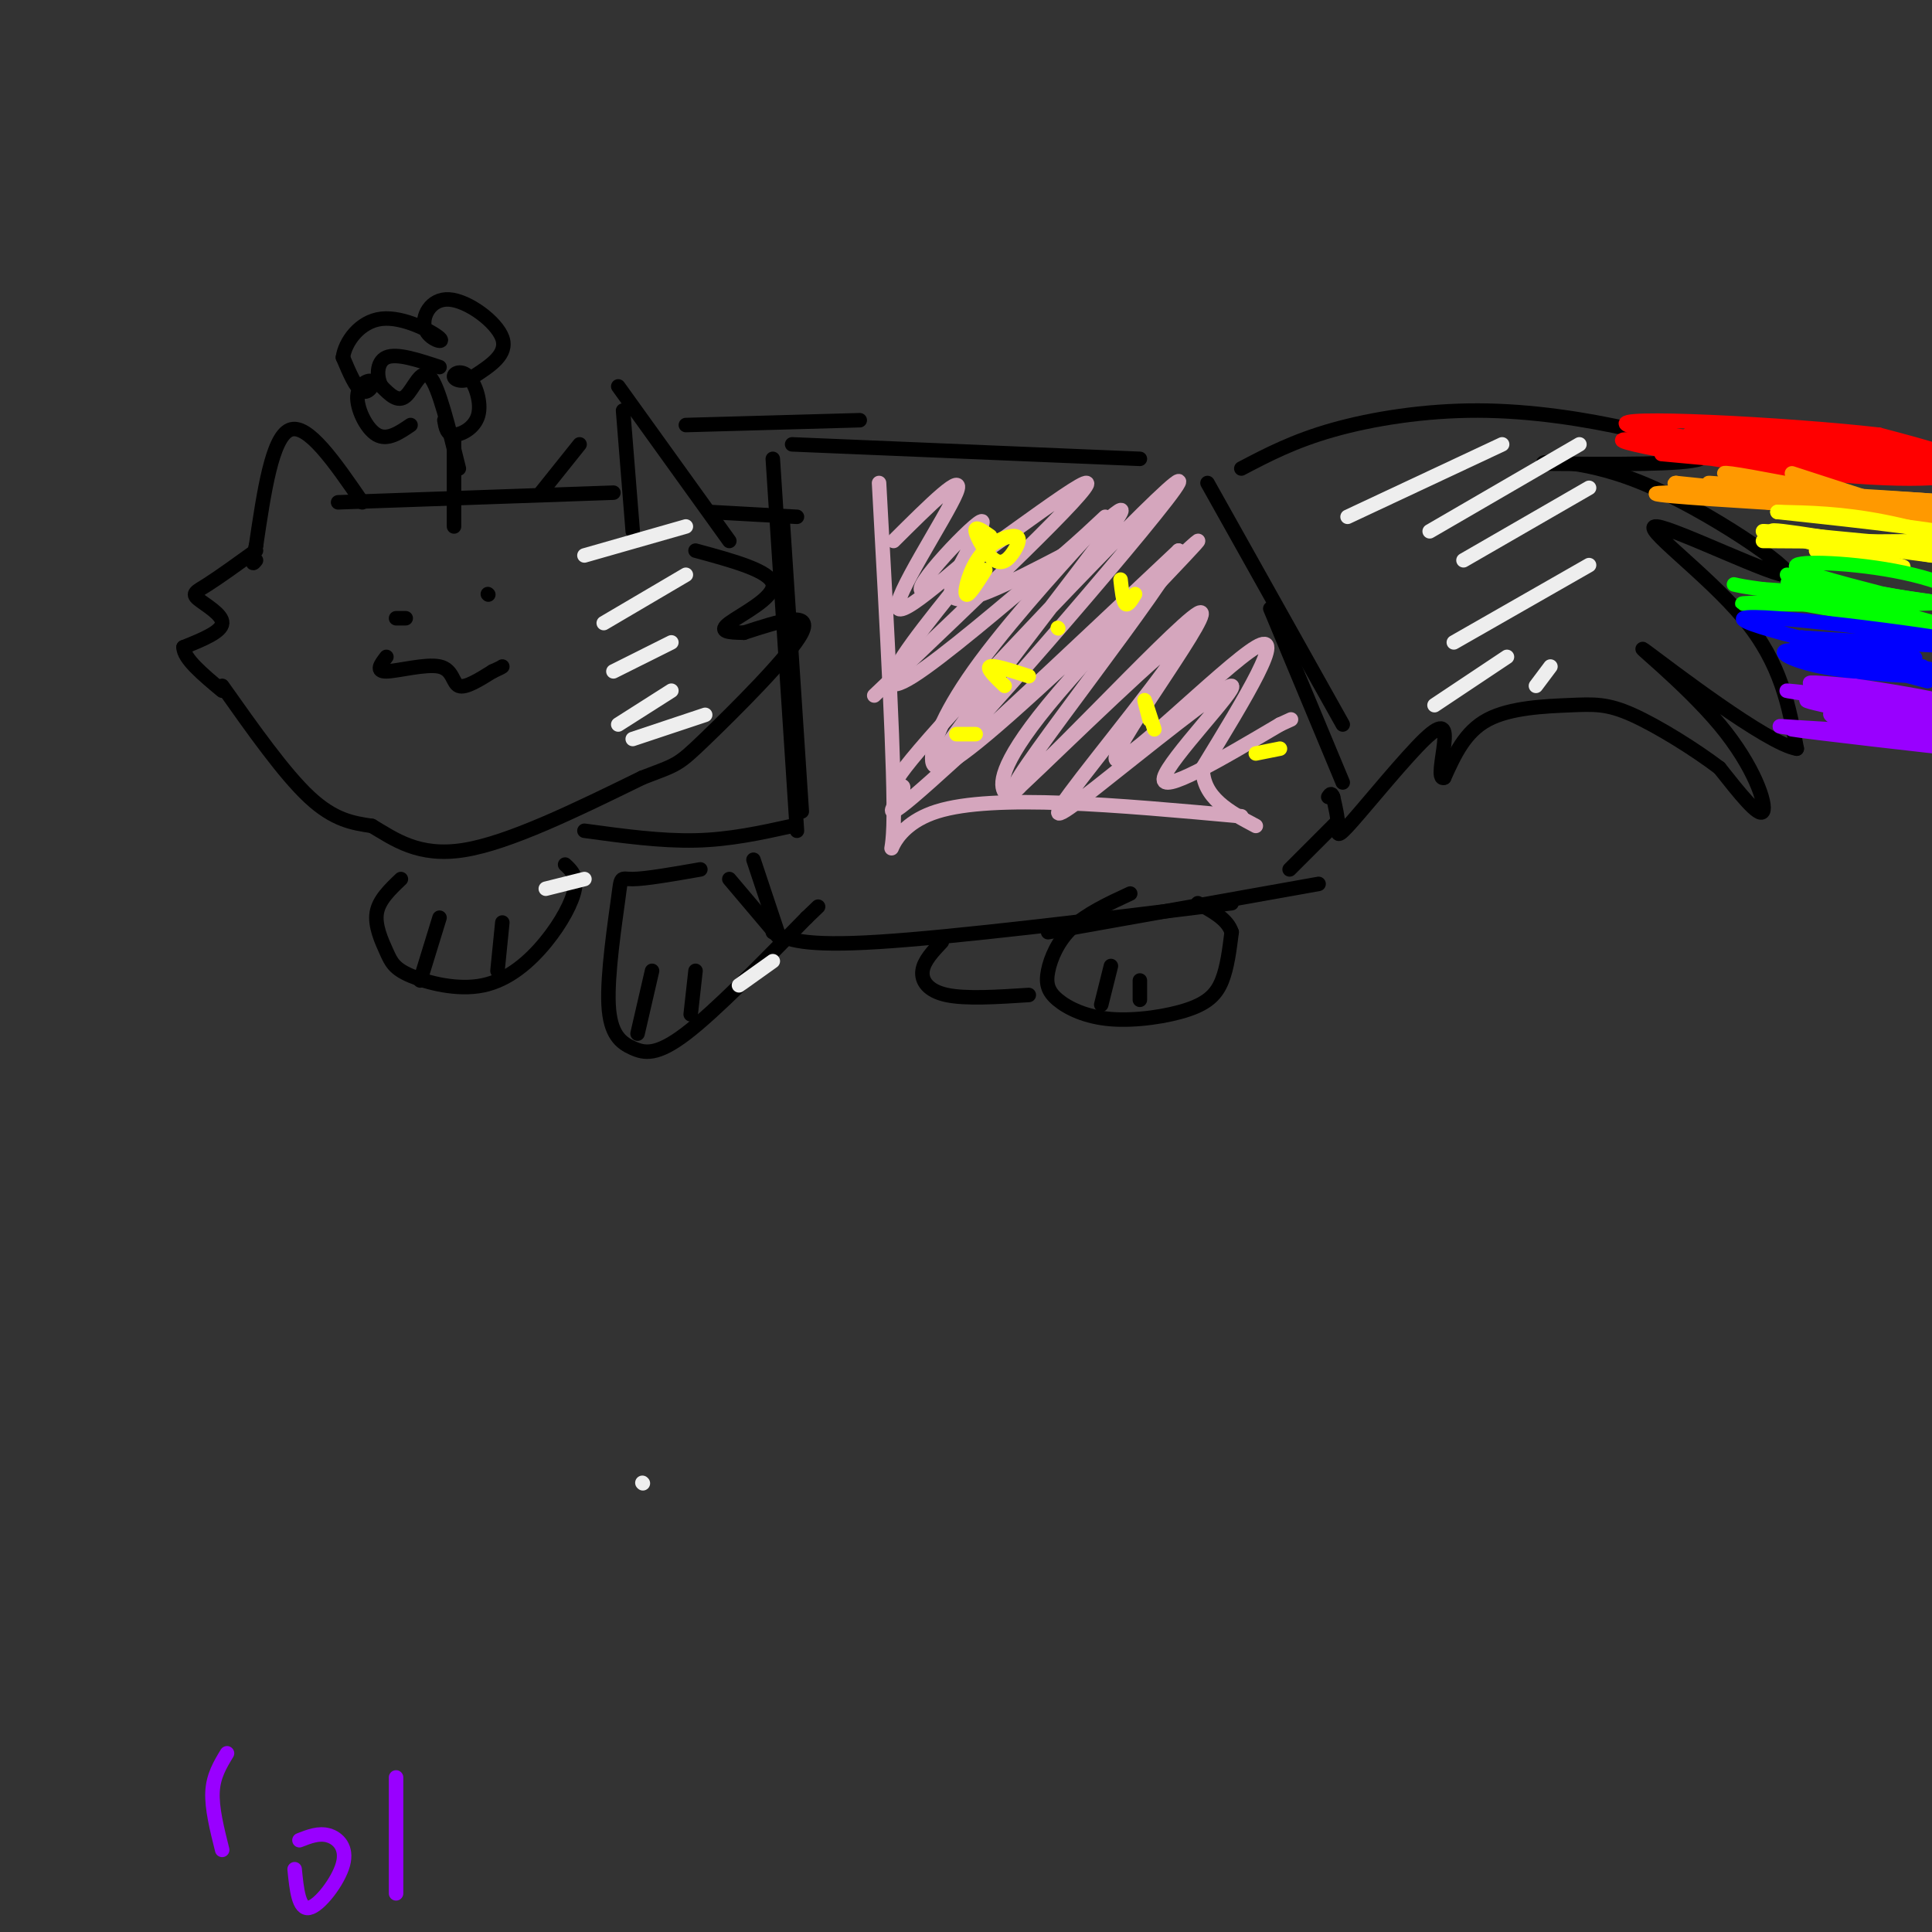 <svg viewBox='0 0 400 400' version='1.1' xmlns='http://www.w3.org/2000/svg' xmlns:xlink='http://www.w3.org/1999/xlink'><rect x="0" y="0" width="400" height="400" fill="#333333" stroke="none"/><g fill='none' stroke='rgb(0,0,0)' stroke-width='3' stroke-linecap='round' stroke-linejoin='round'><path d='M129,85c0.000,0.000 2.000,25.000 2,25'/><path d='M128,80c0.000,0.000 23.000,32.000 23,32'/><path d='M127,102c0.000,0.000 -57.000,2.000 -57,2'/><path d='M75,104c-5.667,-8.250 -11.333,-16.500 -15,-15c-3.667,1.500 -5.333,12.750 -7,24'/><path d='M53,113c-1.167,4.500 -0.583,3.750 0,3'/><path d='M53,114c-3.804,2.738 -7.607,5.476 -10,7c-2.393,1.524 -3.375,1.833 -2,3c1.375,1.167 5.107,3.190 5,5c-0.107,1.810 -4.054,3.405 -8,5'/><path d='M38,134c0.000,2.333 4.000,5.667 8,9'/><path d='M46,142c6.417,9.083 12.833,18.167 18,23c5.167,4.833 9.083,5.417 13,6'/><path d='M77,171c4.600,2.711 9.600,6.489 19,5c9.400,-1.489 23.200,-8.244 37,-15'/><path d='M133,161c7.333,-2.821 7.167,-2.375 13,-8c5.833,-5.625 17.667,-17.321 20,-22c2.333,-4.679 -4.833,-2.339 -12,0'/><path d='M154,131c-3.262,-0.060 -5.417,-0.208 -3,-2c2.417,-1.792 9.405,-5.226 9,-8c-0.405,-2.774 -8.202,-4.887 -16,-7'/><path d='M82,128c0.000,0.000 2.000,0.000 2,0'/><path d='M101,123c0.000,0.000 0.100,0.100 0.1,0.1'/><path d='M80,136c-1.167,1.518 -2.333,3.036 0,3c2.333,-0.036 8.167,-1.625 11,-1c2.833,0.625 2.667,3.464 4,4c1.333,0.536 4.167,-1.232 7,-3'/><path d='M102,139c1.500,-0.667 1.750,-0.833 2,-1'/><path d='M95,97c-2.089,-8.511 -4.178,-17.022 -6,-19c-1.822,-1.978 -3.378,2.578 -5,4c-1.622,1.422 -3.311,-0.289 -5,-2'/><path d='M79,80c-1.044,-1.733 -1.156,-5.067 1,-6c2.156,-0.933 6.578,0.533 11,2'/><path d='M85,88c-2.405,1.633 -4.810,3.266 -7,2c-2.190,-1.266 -4.164,-5.432 -4,-8c0.164,-2.568 2.467,-3.537 3,-3c0.533,0.537 -0.705,2.582 -2,2c-1.295,-0.582 -2.648,-3.791 -4,-7'/><path d='M71,74c0.408,-3.137 3.429,-7.479 8,-8c4.571,-0.521 10.692,2.777 12,4c1.308,1.223 -2.196,0.369 -3,-2c-0.804,-2.369 1.091,-6.253 5,-6c3.909,0.253 9.831,4.644 11,8c1.169,3.356 -2.416,5.678 -6,8'/><path d='M98,78c-1.964,1.348 -3.874,0.718 -4,0c-0.126,-0.718 1.533,-1.522 3,0c1.467,1.522 2.741,5.371 2,8c-0.741,2.629 -3.497,4.037 -5,4c-1.503,-0.037 -1.751,-1.518 -2,-3'/><path d='M94,91c0.000,0.000 0.000,18.000 0,18'/><path d='M121,172c7.917,1.083 15.833,2.167 23,2c7.167,-0.167 13.583,-1.583 20,-3'/><path d='M147,106c0.000,0.000 18.000,1.000 18,1'/><path d='M160,95c0.000,0.000 5.000,77.000 5,77'/><path d='M162,107c0.000,0.000 4.000,61.000 4,61'/><path d='M112,102c0.000,0.000 8.000,-10.000 8,-10'/><path d='M142,88c0.000,0.000 36.000,-1.000 36,-1'/><path d='M164,92c0.000,0.000 72.000,3.000 72,3'/><path d='M151,182c0.000,0.000 11.000,13.000 11,13'/><path d='M156,178c0.000,0.000 5.000,15.000 5,15'/><path d='M160,193c3.083,1.500 6.167,3.000 22,2c15.833,-1.000 44.417,-4.500 73,-8'/><path d='M217,193c0.000,0.000 56.000,-10.000 56,-10'/><path d='M250,100c0.000,0.000 28.000,50.000 28,50'/><path d='M263,126c0.000,0.000 15.000,36.000 15,36'/><path d='M257,97c5.440,-2.853 10.880,-5.707 19,-8c8.120,-2.293 18.919,-4.027 30,-4c11.081,0.027 22.445,1.815 32,4c9.555,2.185 17.301,4.767 14,6c-3.301,1.233 -17.651,1.116 -32,1'/><path d='M320,96c-2.747,-0.313 6.385,-1.595 20,4c13.615,5.595 31.711,18.067 30,19c-1.711,0.933 -23.230,-9.672 -27,-10c-3.770,-0.328 10.209,9.621 18,19c7.791,9.379 9.396,18.190 11,27'/><path d='M372,155c-6.056,-0.946 -26.695,-16.810 -31,-20c-4.305,-3.190 7.726,6.295 15,15c7.274,8.705 9.793,16.630 9,18c-0.793,1.370 -4.896,-3.815 -9,-9'/><path d='M356,159c-4.923,-3.753 -12.732,-8.635 -18,-11c-5.268,-2.365 -7.995,-2.214 -13,-2c-5.005,0.214 -12.287,0.490 -17,3c-4.713,2.510 -6.856,7.255 -9,12'/><path d='M299,161c-1.381,0.598 -0.334,-3.906 0,-7c0.334,-3.094 -0.044,-4.778 -4,-1c-3.956,3.778 -11.488,13.017 -15,17c-3.512,3.983 -3.003,2.709 -3,1c0.003,-1.709 -0.498,-3.855 -1,-6'/><path d='M276,165c-0.333,-1.000 -0.667,-0.500 -1,0'/><path d='M277,170c0.000,0.000 -10.000,10.000 -10,10'/><path d='M145,180c-5.666,0.991 -11.332,1.981 -14,2c-2.668,0.019 -2.339,-0.934 -3,4c-0.661,4.934 -2.311,15.756 -2,22c0.311,6.244 2.584,7.912 5,9c2.416,1.088 4.976,1.597 11,-3c6.024,-4.597 15.512,-14.298 25,-24'/><path d='M167,190c4.167,-4.000 2.083,-2.000 0,0'/><path d='M135,201c0.000,0.000 -3.000,13.000 -3,13'/><path d='M144,201c0.000,0.000 -1.000,9.000 -1,9'/><path d='M83,182c-2.285,2.174 -4.571,4.348 -5,7c-0.429,2.652 0.997,5.781 2,8c1.003,2.219 1.581,3.528 5,5c3.419,1.472 9.679,3.106 15,2c5.321,-1.106 9.702,-4.952 13,-9c3.298,-4.048 5.514,-8.300 6,-11c0.486,-2.700 -0.757,-3.850 -2,-5'/><path d='M91,190c0.000,0.000 -4.000,13.000 -4,13'/><path d='M104,191c0.000,0.000 -1.000,10.000 -1,10'/><path d='M234,185c-4.503,2.087 -9.007,4.174 -12,7c-2.993,2.826 -4.477,6.392 -5,9c-0.523,2.608 -0.085,4.257 2,6c2.085,1.743 5.817,3.581 11,4c5.183,0.419 11.819,-0.579 16,-2c4.181,-1.421 5.909,-3.263 7,-6c1.091,-2.737 1.546,-6.368 2,-10'/><path d='M255,193c-0.833,-2.667 -3.917,-4.333 -7,-6'/><path d='M230,200c0.000,0.000 -2.000,8.000 -2,8'/><path d='M236,203c0.000,0.000 0.000,4.000 0,4'/><path d='M195,195c-1.867,1.978 -3.733,3.956 -4,6c-0.267,2.044 1.067,4.156 5,5c3.933,0.844 10.467,0.422 17,0'/></g>
<g fill='none' stroke='rgb(255,0,0)' stroke-width='3' stroke-linecap='round' stroke-linejoin='round'><path d='M344,94c34.809,3.228 69.617,6.456 62,5c-7.617,-1.456 -57.660,-7.596 -68,-8c-10.340,-0.404 19.024,4.930 39,7c19.976,2.070 30.565,0.877 31,-1c0.435,-1.877 -9.282,-4.439 -19,-7'/><path d='M389,90c-18.884,-2.174 -56.593,-4.110 -52,-2c4.593,2.110 51.489,8.267 65,9c13.511,0.733 -6.362,-3.956 -23,-6c-16.638,-2.044 -30.039,-1.441 -28,0c2.039,1.441 19.520,3.721 37,6'/><path d='M388,97c10.821,0.810 19.375,-0.167 9,-2c-10.375,-1.833 -39.679,-4.524 -46,-5c-6.321,-0.476 10.339,1.262 27,3'/></g>
<g fill='none' stroke='rgb(255,153,0)' stroke-width='3' stroke-linecap='round' stroke-linejoin='round'><path d='M371,98c19.113,6.173 38.226,12.345 30,11c-8.226,-1.345 -43.792,-10.208 -44,-11c-0.208,-0.792 34.940,6.488 47,9c12.060,2.512 1.030,0.256 -10,-2'/><path d='M394,105c-13.787,-1.746 -43.255,-5.112 -40,-5c3.255,0.112 39.233,3.700 55,5c15.767,1.300 11.322,0.312 -5,-1c-16.322,-1.312 -44.521,-2.946 -45,-2c-0.479,0.946 26.760,4.473 54,8'/><path d='M413,110c9.064,1.276 4.725,0.465 4,-1c-0.725,-1.465 2.165,-3.583 -13,-5c-15.165,-1.417 -48.384,-2.132 -58,-2c-9.616,0.132 4.373,1.113 19,2c14.627,0.887 29.894,1.682 27,1c-2.894,-0.682 -23.947,-2.841 -45,-5'/><path d='M347,100c-2.500,0.167 13.750,3.083 30,6'/></g>
<g fill='none' stroke='rgb(255,255,0)' stroke-width='3' stroke-linecap='round' stroke-linejoin='round'><path d='M376,114c10.800,2.156 21.600,4.311 17,3c-4.600,-1.311 -24.600,-6.089 -26,-7c-1.400,-0.911 15.800,2.044 33,5'/><path d='M400,115c-5.108,-0.614 -34.380,-4.649 -35,-5c-0.620,-0.351 27.410,2.982 36,3c8.590,0.018 -2.260,-3.281 -11,-5c-8.740,-1.719 -15.370,-1.860 -22,-2'/><path d='M368,106c6.844,0.756 34.956,3.644 38,5c3.044,1.356 -18.978,1.178 -41,1'/></g>
<g fill='none' stroke='rgb(0,255,0)' stroke-width='3' stroke-linecap='round' stroke-linejoin='round'><path d='M373,125c17.333,3.200 34.667,6.400 31,5c-3.667,-1.400 -28.333,-7.400 -33,-9c-4.667,-1.600 10.667,1.200 26,4'/><path d='M397,125c-4.168,-1.188 -27.589,-6.158 -27,-6c0.589,0.158 25.189,5.444 34,6c8.811,0.556 1.834,-3.620 -8,-6c-9.834,-2.380 -22.524,-2.966 -24,-2c-1.476,0.966 8.262,3.483 18,6'/><path d='M390,123c6.941,1.372 15.293,1.801 7,2c-8.293,0.199 -33.233,0.169 -36,0c-2.767,-0.169 16.638,-0.477 21,-1c4.362,-0.523 -6.319,-1.262 -17,-2'/><path d='M365,122c-3.833,-0.500 -4.917,-0.750 -6,-1'/></g>
<g fill='none' stroke='rgb(0,0,255)' stroke-width='3' stroke-linecap='round' stroke-linejoin='round'><path d='M376,134c11.556,1.422 23.111,2.844 20,2c-3.111,-0.844 -20.889,-3.956 -23,-4c-2.111,-0.044 11.444,2.978 25,6'/><path d='M398,138c-7.643,-1.643 -39.250,-8.750 -37,-10c2.250,-1.250 38.357,3.357 46,5c7.643,1.643 -13.179,0.321 -34,-1'/><path d='M373,132c2.084,2.286 24.293,8.502 26,9c1.707,0.498 -17.089,-4.722 -25,-6c-7.911,-1.278 -4.938,1.387 3,3c7.938,1.613 20.839,2.175 25,2c4.161,-0.175 -0.420,-1.088 -5,-2'/><path d='M397,138c-5.000,-1.167 -15.000,-3.083 -25,-5'/></g>
<g fill='none' stroke='rgb(153,0,255)' stroke-width='3' stroke-linecap='round' stroke-linejoin='round'><path d='M378,146c11.994,2.351 23.988,4.702 20,4c-3.988,-0.702 -23.958,-4.458 -24,-5c-0.042,-0.542 19.845,2.131 27,3c7.155,0.869 1.577,-0.065 -4,-1'/><path d='M397,147c-8.788,-1.306 -28.758,-4.072 -27,-4c1.758,0.072 25.242,2.981 28,3c2.758,0.019 -15.212,-2.852 -21,-4c-5.788,-1.148 0.606,-0.574 7,0'/><path d='M384,142c5.950,0.787 17.326,2.755 17,3c-0.326,0.245 -12.356,-1.233 -17,-1c-4.644,0.233 -1.904,2.178 6,4c7.904,1.822 20.973,3.521 20,4c-0.973,0.479 -15.986,-0.260 -31,-1'/><path d='M379,151c-8.794,-0.476 -15.279,-1.166 -6,0c9.279,1.166 34.322,4.189 32,4c-2.322,-0.189 -32.010,-3.589 -34,-4c-1.990,-0.411 23.717,2.168 33,3c9.283,0.832 2.141,-0.084 -5,-1'/><path d='M399,153c-6.167,-1.214 -19.086,-3.748 -20,-5c-0.914,-1.252 10.177,-1.222 16,-1c5.823,0.222 6.378,0.635 3,1c-3.378,0.365 -10.689,0.683 -18,1'/><path d='M47,363c-1.417,2.333 -2.833,4.667 -3,8c-0.167,3.333 0.917,7.667 2,12'/><path d='M61,387c0.423,4.214 0.845,8.429 3,8c2.155,-0.429 6.042,-5.500 7,-9c0.958,-3.500 -1.012,-5.429 -3,-6c-1.988,-0.571 -3.994,0.214 -6,1'/><path d='M82,368c0.000,0.000 0.000,24.000 0,24'/></g>
<g fill='none' stroke='rgb(213,166,189)' stroke-width='3' stroke-linecap='round' stroke-linejoin='round'><path d='M182,100c1.667,30.333 3.333,60.667 3,71c-0.333,10.333 -2.667,0.667 9,-3c11.667,-3.667 37.333,-1.333 63,1'/><path d='M185,112c7.508,-7.476 15.016,-14.951 13,-10c-2.016,4.951 -13.557,22.329 -12,24c1.557,1.671 16.211,-12.367 18,-13c1.789,-0.633 -9.288,12.137 -15,20c-5.712,7.863 -6.061,10.818 0,7c6.061,-3.818 18.530,-14.409 31,-25'/><path d='M220,115c7.660,-6.613 11.309,-10.644 7,-6c-4.309,4.644 -16.578,17.963 -24,28c-7.422,10.037 -9.998,16.793 -10,20c-0.002,3.207 2.568,2.865 16,-9c13.432,-11.865 37.724,-35.252 39,-36c1.276,-0.748 -20.464,21.145 -31,34c-10.536,12.855 -9.867,16.673 -9,18c0.867,1.327 1.934,0.164 3,-1'/><path d='M211,163c9.345,-8.788 31.207,-30.258 34,-31c2.793,-0.742 -13.484,19.243 -21,29c-7.516,9.757 -6.272,9.285 3,2c9.272,-7.285 26.573,-21.385 28,-21c1.427,0.385 -13.021,15.253 -14,19c-0.979,3.747 11.510,-3.626 24,-11'/><path d='M265,150c4.000,-1.833 2.000,-0.917 0,0'/><path d='M181,144c22.751,-21.644 45.502,-43.289 44,-44c-1.502,-0.711 -27.258,19.510 -33,22c-5.742,2.490 8.531,-12.753 11,-14c2.469,-1.247 -6.866,11.501 -6,15c0.866,3.499 11.933,-2.250 23,-8'/><path d='M220,115c8.377,-5.781 17.818,-16.235 8,-3c-9.818,13.235 -38.896,50.159 -33,45c5.896,-5.159 46.765,-52.402 49,-57c2.235,-4.598 -34.164,33.448 -49,50c-14.836,16.552 -8.110,11.610 -8,13c0.110,1.390 -6.397,9.111 2,2c8.397,-7.111 31.699,-29.056 55,-51'/><path d='M244,114c-1.908,6.000 -34.177,46.500 -34,49c0.177,2.500 32.800,-33.000 38,-36c5.200,-3.000 -17.023,26.500 -17,30c0.023,3.500 22.292,-19.000 29,-23c6.708,-4.000 -2.146,10.500 -11,25'/><path d='M249,159c0.000,6.167 5.500,9.083 11,12'/></g>
<g fill='none' stroke='rgb(255,255,0)' stroke-width='3' stroke-linecap='round' stroke-linejoin='round'><path d='M204,118c-1.824,2.881 -3.648,5.763 -4,5c-0.352,-0.763 0.768,-5.170 3,-8c2.232,-2.830 5.576,-4.084 7,-4c1.424,0.084 0.928,1.507 0,3c-0.928,1.493 -2.288,3.056 -4,2c-1.712,-1.056 -3.775,-4.730 -4,-6c-0.225,-1.270 1.387,-0.135 3,1'/><path d='M213,140c-3.583,-1.167 -7.167,-2.333 -8,-2c-0.833,0.333 1.083,2.167 3,4'/><path d='M235,123c-0.750,1.250 -1.500,2.500 -2,2c-0.500,-0.500 -0.750,-2.750 -1,-5'/><path d='M202,152c0.000,0.000 -4.000,0.000 -4,0'/><path d='M239,151c-0.917,-2.833 -1.833,-5.667 -2,-6c-0.167,-0.333 0.417,1.833 1,4'/><path d='M265,155c0.000,0.000 -5.000,1.000 -5,1'/><path d='M219,130c0.000,0.000 0.100,0.100 0.1,0.1'/></g>
<g fill='none' stroke='rgb(238,238,238)' stroke-width='3' stroke-linecap='round' stroke-linejoin='round'><path d='M121,115c0.000,0.000 21.000,-6.000 21,-6'/><path d='M125,129c0.000,0.000 17.000,-10.000 17,-10'/><path d='M127,139c0.000,0.000 12.000,-6.000 12,-6'/><path d='M128,150c0.000,0.000 11.000,-7.000 11,-7'/><path d='M131,153c0.000,0.000 15.000,-5.000 15,-5'/><path d='M279,107c0.000,0.000 32.000,-15.000 32,-15'/><path d='M296,110c0.000,0.000 31.000,-18.000 31,-18'/><path d='M303,116c0.000,0.000 26.000,-15.000 26,-15'/><path d='M301,133c0.000,0.000 28.000,-16.000 28,-16'/><path d='M297,146c0.000,0.000 15.000,-10.000 15,-10'/><path d='M318,142c0.000,0.000 3.000,-4.000 3,-4'/><path d='M153,204c0.000,0.000 7.000,-5.000 7,-5'/><path d='M113,184c0.000,0.000 8.000,-2.000 8,-2'/><path d='M133,307c0.000,0.000 0.100,0.100 0.1,0.1'/></g>
</svg>